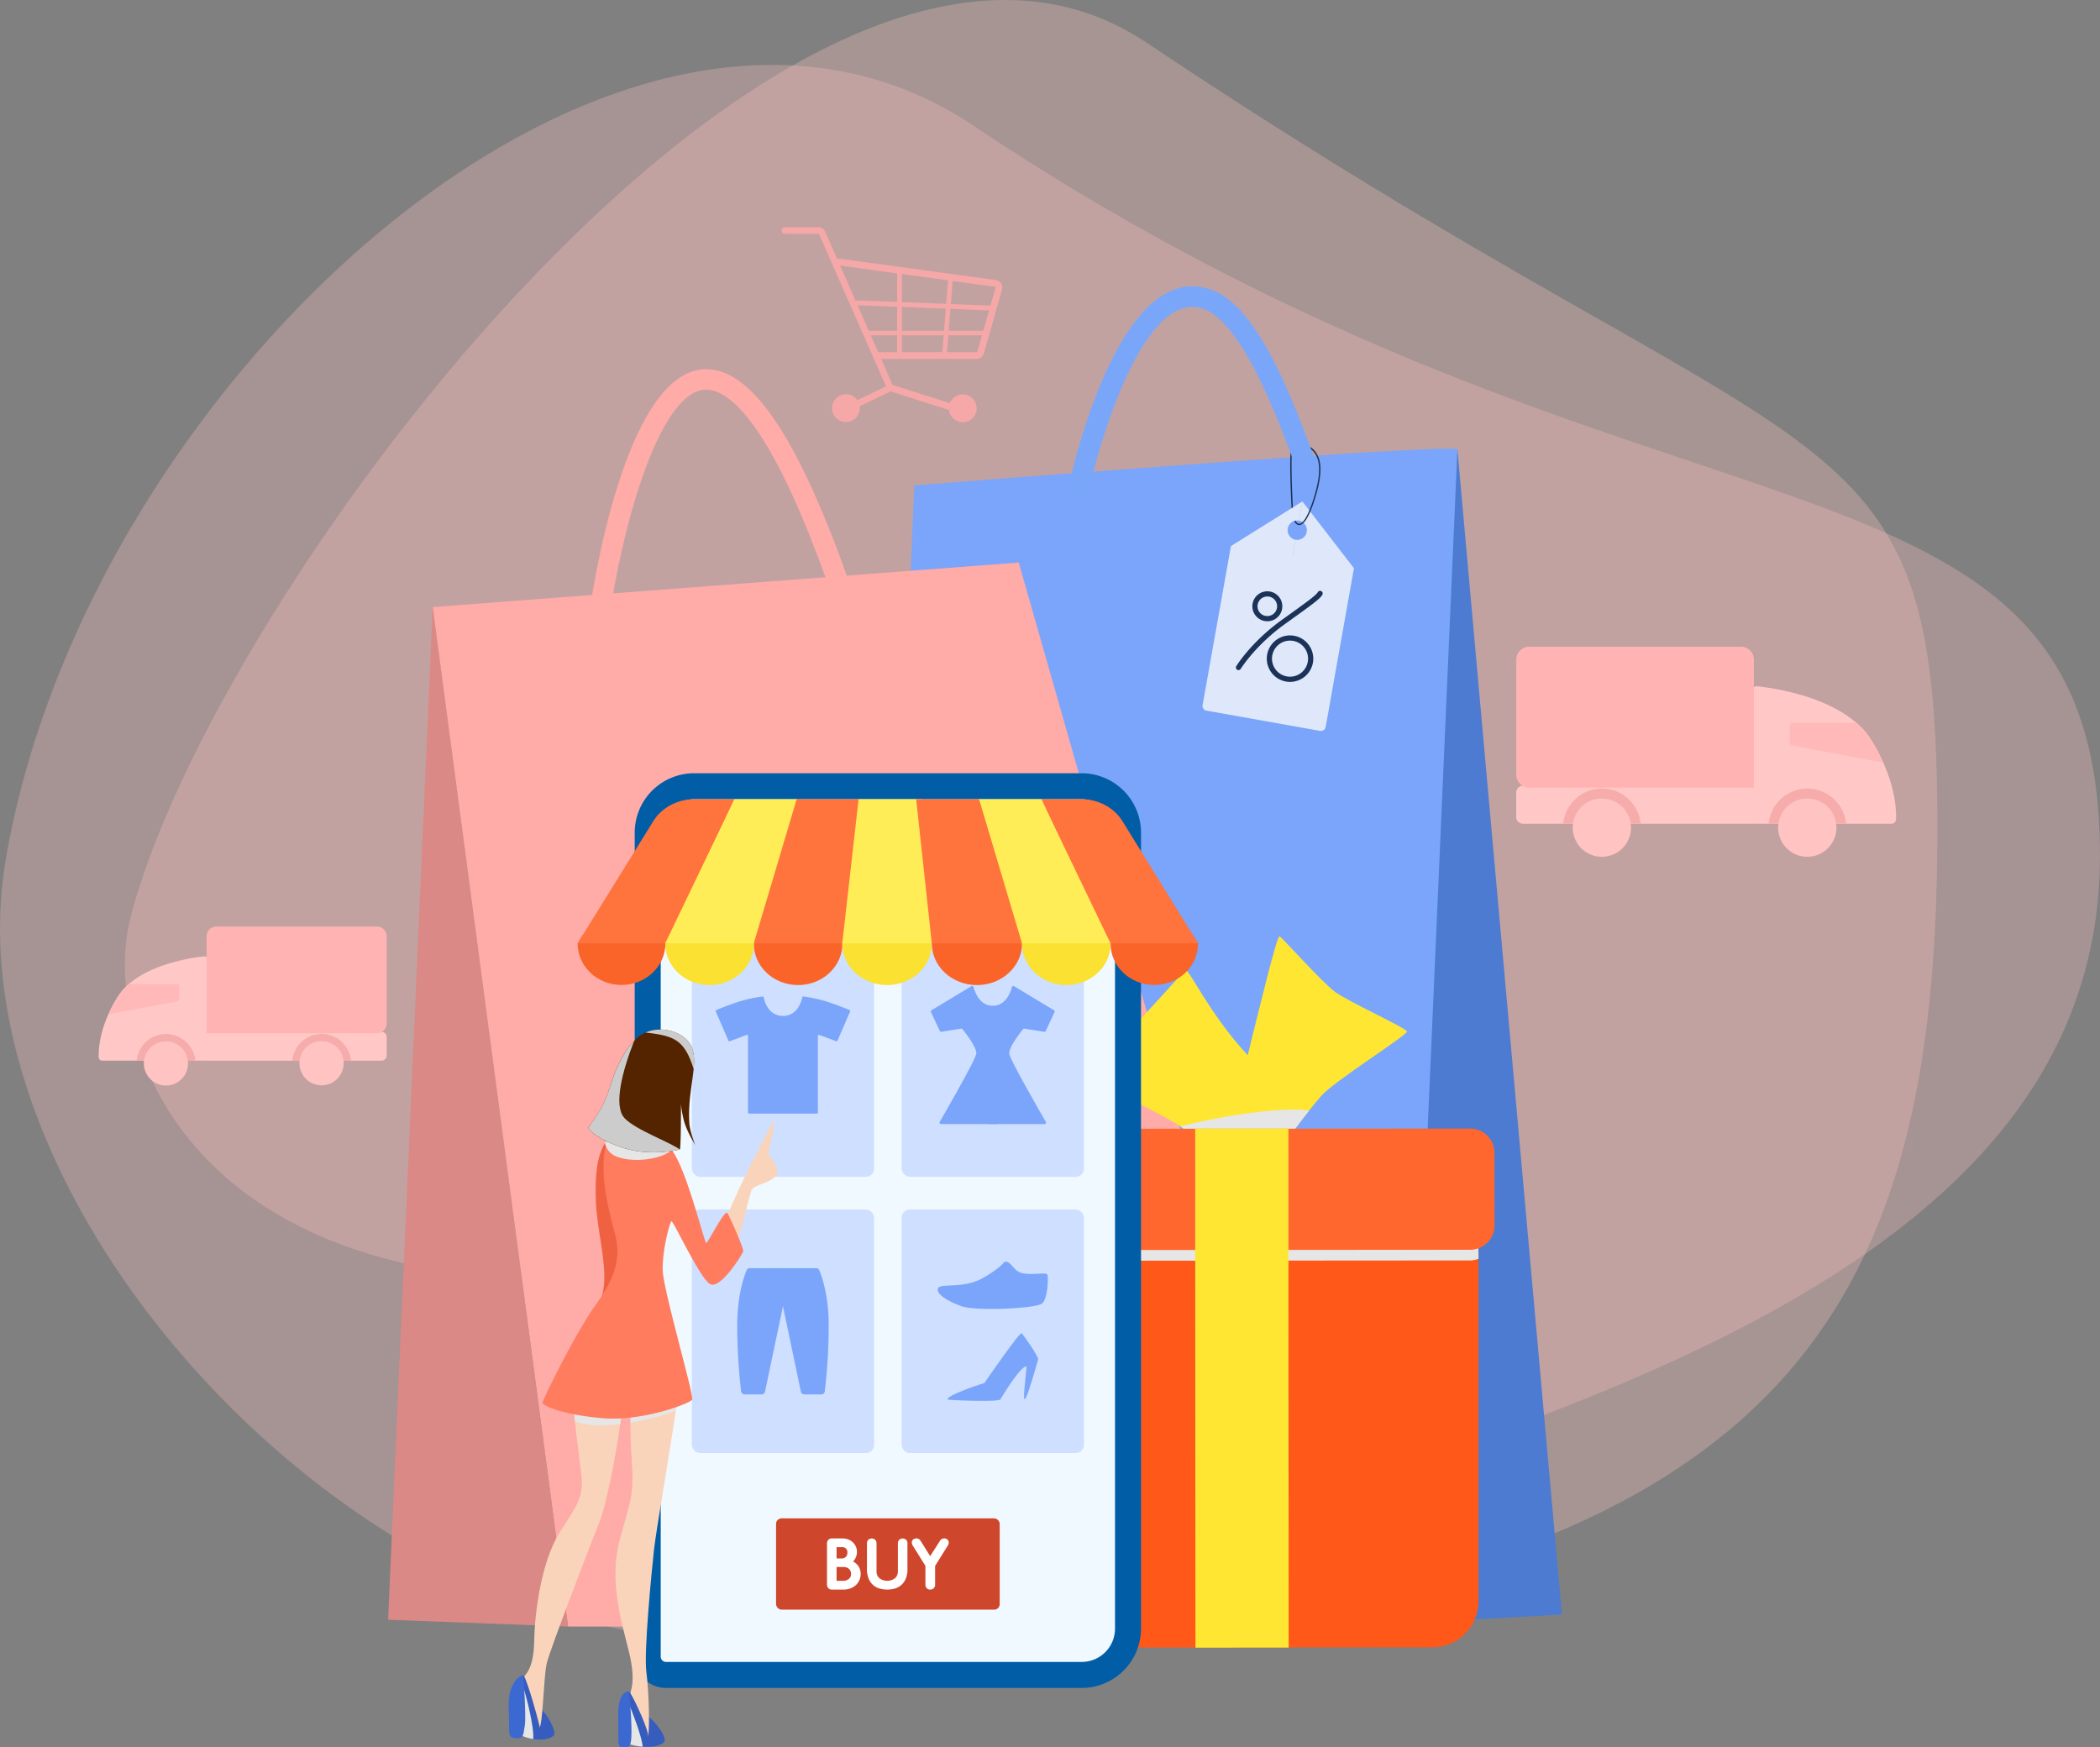 <svg xmlns="http://www.w3.org/2000/svg" viewBox="0 0 1184.47 985.57"><rect x="0" y="0" width="1184.47" height="985.57" fill="#808080" stroke="none"/><defs><style>.cls-1{isolation:isolate;}.cls-2{fill:#ffc6bf;}.cls-2,.cls-3{opacity:0.3;}.cls-3{fill:#ffbfbf;}.cls-4{fill:#ffc8c7;}.cls-5{fill:#ffb4b3;}.cls-6{fill:#ffb9b8;}.cls-7{fill:#f5acab;}.cls-8{fill:#ffc3c2;}.cls-9{fill:#7aa5fa;}.cls-10{fill:#4d7bd1;}.cls-11{fill:#ffaba8;}.cls-12{fill:#db8986;}.cls-13{fill:#ff5819;}.cls-14{fill:#ffe633;}.cls-15{fill:#e6e6e6;}.cls-15,.cls-33{mix-blend-mode:multiply;}.cls-16{fill:#ff672e;}.cls-17{fill:#015da6;}.cls-18{fill:#f0f9ff;}.cls-19{fill:#cfdfff;}.cls-20{fill:#ce462c;}.cls-21{fill:#fff;}.cls-22{fill:#fa6428;}.cls-23{fill:#fae132;}.cls-24{fill:#ff733d;}.cls-25{fill:#ffed57;}.cls-26{fill:#f9d4bb;}.cls-27{fill:#365dbd;}.cls-28{fill:#f06142;}.cls-29{fill:#ff7c5f;}.cls-30{fill:#542300;}.cls-31{fill:#030000;}.cls-32{fill:#3b68d1;}.cls-33,.cls-34{fill:#ccc;}.cls-34{mix-blend-mode:soft-light;}.cls-35{fill:#dfe8fa;}.cls-36{fill:#1c3359;}.cls-37{fill:#7aa6fa;}.cls-38{fill:#f5a8a7;}</style></defs><g class="cls-1"><g id="Layer_1" data-name="Layer 1"><path class="cls-2" d="M2989.68,1826.7c0,249-66.8,410.27-449.19,451.72-141.87,15.38-161.86-198.91-318.7-196.79-230.06,3.11-265.81-144.56-251.82-202.08,44.34-182.28,376.68-627.66,573.58-495.86C2929.05,1641.73,2989.68,1577.74,2989.68,1826.7Z" transform="translate(-1896.92 -1359.68)"/><path class="cls-3" d="M3081.39,1842.25c0,249-337.31,334.2-708.78,434.1-227.93,61.3-508.34-218-472.59-431,45.7-272.21,348.7-546.84,545.6-415C2831.13,1688.36,3081.39,1593.28,3081.39,1842.25Z" transform="translate(-1896.92 -1359.68)"/><path class="cls-4" d="M2966.35,1821.89a2.53,2.53,0,0,1-2.53,2.45h-78.55v-75a2.54,2.54,0,0,1,2.8-2.54c9.11,1,38.31,5.26,55.9,20.63a42.17,42.17,0,0,1,8.28,9.55,104.36,104.36,0,0,1,6.92,12.94C2966.05,1805.24,2966.53,1817,2966.35,1821.89Z" transform="translate(-1896.92 -1359.68)"/><path class="cls-4" d="M2885.49,1802.93v21.41H2755.9a3.81,3.81,0,0,1-3.8-3.8v-13.8a3.81,3.81,0,0,1,3.8-3.81Z" transform="translate(-1896.92 -1359.68)"/><path class="cls-5" d="M862.53,364.82H981.95a7.28,7.28,0,0,1,7.28,7.28v72.21a0,0,0,0,1,0,0H862.53a7.28,7.28,0,0,1-7.28-7.28V372.11A7.28,7.28,0,0,1,862.53,364.82Z"/><path class="cls-6" d="M2959.17,1789.87l-51.41-9.62a1.7,1.7,0,0,1-1.39-1.68v-9.48a1.7,1.7,0,0,1,1.71-1.71H2944a42.17,42.17,0,0,1,8.28,9.55A104.36,104.36,0,0,1,2959.17,1789.87Z" transform="translate(-1896.92 -1359.68)"/><path class="cls-7" d="M2822.3,1824.34h-43.68a21.94,21.94,0,0,1,43.68,0Z" transform="translate(-1896.92 -1359.68)"/><path class="cls-7" d="M2938.17,1824.34h-43.68a21.94,21.94,0,0,1,43.68,0Z" transform="translate(-1896.92 -1359.68)"/><circle class="cls-8" cx="2916.34" cy="1826.4" r="16.45" transform="translate(-2238.52 -640.78) rotate(-13.28)"/><circle class="cls-8" cx="2800.46" cy="1826.4" r="16.45" transform="translate(-2241.62 -667.4) rotate(-13.28)"/><path class="cls-4" d="M1952.6,1956.13a1.93,1.93,0,0,0,1.92,1.86h59.55V1901.1a1.93,1.93,0,0,0-2.13-1.92c-6.91.75-29,4-42.37,15.63a32.15,32.15,0,0,0-6.28,7.24,79.45,79.45,0,0,0-5.25,9.8C1952.83,1943.5,1952.46,1952.44,1952.6,1956.13Z" transform="translate(-1896.92 -1359.68)"/><path class="cls-4" d="M2013.89,1941.76V1958h98.23a2.9,2.9,0,0,0,2.89-2.89v-10.46a2.88,2.88,0,0,0-2.89-2.88Z" transform="translate(-1896.92 -1359.68)"/><path class="cls-5" d="M2018.92,1882.31h96a0,0,0,0,1,0,0V1937a5.52,5.52,0,0,1-5.52,5.52h-90.52a5.52,5.52,0,0,1-5.52-5.52v-49.21A5.52,5.52,0,0,1,2018.92,1882.31Z" transform="translate(2231.44 2465.19) rotate(180)"/><path class="cls-6" d="M1958,1931.85l39-7.29a1.29,1.29,0,0,0,1.06-1.27v-7.19a1.3,1.3,0,0,0-1.3-1.29h-27.2a32.15,32.15,0,0,0-6.28,7.24A79.45,79.45,0,0,0,1958,1931.85Z" transform="translate(-1896.92 -1359.68)"/><path class="cls-7" d="M2061.8,1958h33.1a16.62,16.62,0,0,0-33.1,0Z" transform="translate(-1896.92 -1359.68)"/><path class="cls-7" d="M1974,1958h33.11a16.63,16.63,0,0,0-33.11,0Z" transform="translate(-1896.92 -1359.68)"/><circle class="cls-8" cx="1990.51" cy="1959.55" r="12.47" transform="translate(-2495.28 -448.78) rotate(-22.5)"/><circle class="cls-8" cx="2078.35" cy="1959.55" r="12.47" transform="translate(-2203.2 2172.41) rotate(-76.72)"/><path class="cls-9" d="M2412.55,1633.51s303.5-24.17,306.4-20.3-24.17,661.11-29,662.08-301.56,4.83-302.53,1S2412.55,1633.51,2412.55,1633.51Z" transform="translate(-1896.92 -1359.68)"/><polygon class="cls-10" points="822.03 253.53 880.99 910.78 793.04 915.61 822.03 253.53"/><polygon class="cls-11" points="244.04 342.45 574.6 317.32 745.68 917.54 320.4 917.54 244.04 342.45"/><polygon class="cls-12" points="244.04 342.45 218.91 913.68 320.4 917.54 244.04 342.45"/><path class="cls-11" d="M2240.69,1707.76l-11.48-1.6c1.9-13.68,19.89-133.86,63.68-138.12,27.22-2.51,54.65,38.16,84.55,124.71l-11,3.78c-36-104.33-60.77-118.07-72.47-117C2267.84,1582.13,2247.42,1659.55,2240.69,1707.76Z" transform="translate(-1896.92 -1359.68)"/><path class="cls-13" d="M2730.84,2262.83a26.07,26.07,0,0,1-26,26.1l-81,.06-52.59.05-79.5,0a26.13,26.13,0,0,1-26.1-26V2070.11l0-6,0-17.08a26.07,26.07,0,0,1,26-26.1h79.5l52.59,0,81-.07a26.14,26.14,0,0,1,26.1,26l0,17,0,5.91v127.61l0,12.16Z" transform="translate(-1896.92 -1359.68)"/><path class="cls-14" d="M2690.52,1941.58c-.05,2.15-41.2,28.06-48.37,36.29-2,2.36-4.43,5.25-6.92,8.32-6.09,7.81-12.38,16.33-12.75,16.86s-12.42-.57-21.88-1.52l-11.32-1.26c.48-1.24,1.56-5.33,3-11.29,2.27-8.62,5.25-21,8.44-34.22,7.75-31.65,16.6-67.74,17.92-66.9,2.2,1.39,23.43,25.44,31.07,31.17S2690.31,1939.61,2690.52,1941.58Z" transform="translate(-1896.92 -1359.68)"/><path class="cls-14" d="M2608.36,1962.46s-1.22,13.38-3.29,24.69a79.49,79.49,0,0,1-2.89,12.09,5.48,5.48,0,0,1-1.58,2.29c-7.31,6.53-33.28.61-35-3.81a9.28,9.28,0,0,0-2.8-2.57c-12.14-8.26-59-30-59-31.59.31-1.69,11.38-8.4,23.31-17s36.56-39.34,39-39.28c2,.31,14.38,26.11,34.51,47.53C2603.12,1957.41,2605.74,1960,2608.36,1962.46Z" transform="translate(-1896.92 -1359.68)"/><path class="cls-15" d="M2730.84,2069.75c-.09,0-.09.08-.18.08a13,13,0,0,1-4.58.87l-102.58.07-52.59.05-101.41,0a11.42,11.42,0,0,1-3.92-.73l0-6,0-17.08a26.07,26.07,0,0,1,26-26.1h79.5l52.59,0,81-.07a26.14,26.14,0,0,1,26.1,26l0,17Z" transform="translate(-1896.92 -1359.68)"/><path class="cls-15" d="M2635.23,1986.19c-6.09,7.81-12.38,16.33-12.75,16.86s-12.42-.57-21.88-1.52c-7.31,6.53-33.28.61-35-3.81a9.28,9.28,0,0,0-2.8-2.57c7.12-2,18-4.3,29.4-6.17,4.22-.7,8.62-1.31,12.83-1.83C2617.18,1985.66,2628.55,1985.05,2635.23,1986.19Z" transform="translate(-1896.92 -1359.68)"/><path class="cls-16" d="M2739.88,2051a13.6,13.6,0,0,1-9.07,12.81,13.09,13.09,0,0,1-4.59.87l-102.58.07-52.58.05H2469.64a12.42,12.42,0,0,1-4.09-.73,13.51,13.51,0,0,1-9.52-12.91l-.07-41.08a13.65,13.65,0,0,1,13.66-13.6l101.42-.1,52.59,0,102.57-.07a13.65,13.65,0,0,1,13.62,13.64Z" transform="translate(-1896.92 -1359.68)"/><polygon class="cls-14" points="726.85 929.4 674.27 929.45 674.14 705.16 674.15 661.25 674.13 636.65 726.71 636.6 726.73 661.2 726.73 705.11 726.85 929.4"/><path class="cls-17" d="M2540.49,1829.29v449.13a33.52,33.52,0,0,1-33.42,33.43H2272.53a17.66,17.66,0,0,1-17.61-17.61V1829.29a33.52,33.52,0,0,1,33.42-33.42h218.73A33.52,33.52,0,0,1,2540.49,1829.29Z" transform="translate(-1896.92 -1359.68)"/><path class="cls-18" d="M2272.53,2297.17a2.76,2.76,0,0,1-1.64-.52,3,3,0,0,1-1.3-2.41V1829.29a18.77,18.77,0,0,1,18.75-18.75h218.73a18.77,18.77,0,0,1,18.75,18.75v449.13a18.77,18.77,0,0,1-18.75,18.75Z" transform="translate(-1896.92 -1359.68)"/><rect class="cls-19" x="390.22" y="526.43" width="102.79" height="137.4" rx="4.6"/><rect class="cls-19" x="508.57" y="526.43" width="102.79" height="137.4" rx="4.6"/><rect class="cls-19" x="390.22" y="682.27" width="102.79" height="137.4" rx="4.6"/><rect class="cls-19" x="508.57" y="682.27" width="102.79" height="137.4" rx="4.6"/><rect class="cls-20" x="437.72" y="856.49" width="126.14" height="51.52" rx="3.12"/><path class="cls-21" d="M2364.42,2230.35a2,2,0,0,1,.41-1.28,1.63,1.63,0,0,1,1.35-.53H2372a8,8,0,0,1,3.12.57,6.63,6.63,0,0,1,2.26,1.48,6.28,6.28,0,0,1,1.37,2.07,5.81,5.81,0,0,1,.47,2.27,6.68,6.68,0,0,1-1,3.78,5,5,0,0,1-2.69,2.09v.08a6,6,0,0,1,2.26.67,7.16,7.16,0,0,1,1.84,1.43,6.63,6.63,0,0,1,1.24,2,6.86,6.86,0,0,1,.45,2.48,7.7,7.7,0,0,1-.58,3A7.39,7.39,0,0,1,2379,2253a8.2,8.2,0,0,1-2.75,1.72,10.36,10.36,0,0,1-3.74.64h-6.36a1.63,1.63,0,0,1-1.35-.53,2,2,0,0,1-.41-1.28Zm3.3,9.51h3.77a4.27,4.27,0,0,0,3.29-1.24,4.4,4.4,0,0,0,1.14-3.08,4.24,4.24,0,0,0-1.05-3,4.18,4.18,0,0,0-3.27-1.17h-3.88Zm0,12.6h4.67a5.91,5.91,0,0,0,4-1.36,4.51,4.51,0,0,0,1.58-3.61,5.11,5.11,0,0,0-.36-1.91,4.15,4.15,0,0,0-1.07-1.58,5,5,0,0,0-1.71-1.06,6.51,6.51,0,0,0-2.31-.37h-4.82Z" transform="translate(-1896.92 -1359.68)"/><path class="cls-21" d="M2372.54,2256.36h-6.36a2.58,2.58,0,0,1-2.17-.93,3,3,0,0,1-.64-1.92v-23.16a3.07,3.07,0,0,1,.64-1.93,2.61,2.61,0,0,1,2.17-.92H2372a9.09,9.09,0,0,1,3.52.64,7.76,7.76,0,0,1,2.6,1.72,7.48,7.48,0,0,1,1.6,2.4,7.13,7.13,0,0,1,.55,2.67,7.77,7.77,0,0,1-1.21,4.36,7.35,7.35,0,0,1-1,1.23l.23.11a8.09,8.09,0,0,1,2.12,1.64,7.56,7.56,0,0,1,1.44,2.36,7.84,7.84,0,0,1,.52,2.86,8.79,8.79,0,0,1-.66,3.39,8.33,8.33,0,0,1-1.93,2.84,9.54,9.54,0,0,1-3.09,1.93A11.34,11.34,0,0,1,2372.54,2256.36Zm-6.36-26.78a.77.77,0,0,0-.53.13,1,1,0,0,0-.19.64v23.16a.94.94,0,0,0,.19.63.77.77,0,0,0,.53.13h6.36a9.13,9.13,0,0,0,3.36-.57,7.14,7.14,0,0,0,2.4-1.49,6.21,6.21,0,0,0,1.45-2.13,6.65,6.65,0,0,0,.51-2.59,5.64,5.64,0,0,0-.39-2.1,5.53,5.53,0,0,0-1-1.71,6.21,6.21,0,0,0-1.57-1.21,5,5,0,0,0-1.86-.56l-.46,0,.27.1a6.1,6.1,0,0,1,2.06,1.27,5.4,5.4,0,0,1,1.32,2,6.15,6.15,0,0,1,.44,2.3,5.56,5.56,0,0,1-1.95,4.41,7,7,0,0,1-4.7,1.6h-5.71v-12h5.86a7.78,7.78,0,0,1,1.92.22v-1.55a5.88,5.88,0,0,1-3,.71h-4.81v-10.55h4.92a5.15,5.15,0,0,1,4,1.52,5.27,5.27,0,0,1,1.33,3.67,5.21,5.21,0,0,1-2.15,4.42l.37-.16a3.92,3.92,0,0,0,2.14-1.67,5.68,5.68,0,0,0,.86-3.2,4.82,4.82,0,0,0-.4-1.88,5.29,5.29,0,0,0-1.15-1.73,5.71,5.71,0,0,0-1.91-1.25,7.1,7.1,0,0,0-2.72-.49Zm2.59,21.83h3.62a4.91,4.91,0,0,0,3.34-1.1,3.48,3.48,0,0,0,1.22-2.82,4.08,4.08,0,0,0-.29-1.53,3.29,3.29,0,0,0-.82-1.21,4,4,0,0,0-1.36-.83,5.6,5.6,0,0,0-1.94-.31h-3.77Zm0-12.6h2.72a3.23,3.23,0,0,0,2.52-.9,3.35,3.35,0,0,0,.87-2.37,2.84,2.84,0,0,0-3.28-3.1h-2.83Z" transform="translate(-1896.92 -1359.68)"/><path class="cls-21" d="M2387,2230.28a1.77,1.77,0,0,1,.45-1.28,1.65,1.65,0,0,1,1.21-.46,1.63,1.63,0,0,1,1.2.46,1.75,1.75,0,0,1,.45,1.28v15.61a6.1,6.1,0,0,0,2,4.83,8.39,8.39,0,0,0,10.23,0,6.13,6.13,0,0,0,2-4.83v-15.61a1.75,1.75,0,0,1,.45-1.28,1.81,1.81,0,0,1,2.41,0,1.77,1.77,0,0,1,.45,1.28v14.39a12.73,12.73,0,0,1-1,5.39,8.37,8.37,0,0,1-5.85,4.83,14.87,14.87,0,0,1-7.1,0,8.37,8.37,0,0,1-5.85-4.83,12.73,12.73,0,0,1-1-5.39Z" transform="translate(-1896.92 -1359.68)"/><path class="cls-21" d="M2397.33,2256.36a16.15,16.15,0,0,1-3.79-.46,9.76,9.76,0,0,1-3.74-1.77,9.58,9.58,0,0,1-2.81-3.62,13.69,13.69,0,0,1-1.08-5.84v-14.39a2.8,2.8,0,0,1,.74-2,2.9,2.9,0,0,1,3.91,0,2.79,2.79,0,0,1,.75,2v15.61a5.08,5.08,0,0,0,1.6,4.05,7.38,7.38,0,0,0,8.84,0,5.09,5.09,0,0,0,1.61-4.05v-15.61a2.78,2.78,0,0,1,.74-2,2.89,2.89,0,0,1,3.91,0,2.8,2.8,0,0,1,.74,2v14.39a13.88,13.88,0,0,1-1.07,5.84,9.79,9.79,0,0,1-2.81,3.62,9.9,9.9,0,0,1-3.75,1.78A16.68,16.68,0,0,1,2397.33,2256.36Zm-8.72-26.78a.58.58,0,0,0-.46.15s-.15.16-.15.55v14.39a11.67,11.67,0,0,0,.88,4.95,7.5,7.5,0,0,0,2.19,2.85,7.6,7.6,0,0,0,2.94,1.4,14.06,14.06,0,0,0,6.64,0,7.33,7.33,0,0,0,5.14-4.25,11.84,11.84,0,0,0,.87-4.95v-14.39c0-.39-.11-.51-.15-.55a.56.56,0,0,0-.46-.15.55.55,0,0,0-.45.15s-.16.16-.16.55v15.61a7.14,7.14,0,0,1-2.3,5.61,9.44,9.44,0,0,1-11.62,0,7.14,7.14,0,0,1-2.3-5.61v-15.61c0-.39-.12-.51-.16-.55A.55.55,0,0,0,2388.61,2229.58Z" transform="translate(-1896.92 -1359.68)"/><path class="cls-21" d="M2420,2242.74l-7.18-11.5a2.71,2.71,0,0,1-.53-1.37,1.22,1.22,0,0,1,.43-1,1.69,1.69,0,0,1,1.08-.35,2,2,0,0,1,.86.2,2.09,2.09,0,0,1,.79.84l6.21,9.94,6.2-9.94a2.09,2.09,0,0,1,.79-.84,2,2,0,0,1,.86-.2,1.69,1.69,0,0,1,1.08.35,1.22,1.22,0,0,1,.43,1,2.71,2.71,0,0,1-.53,1.37l-7.18,11.5v10.84a1.73,1.73,0,0,1-.45,1.27,1.78,1.78,0,0,1-2.41,0,1.73,1.73,0,0,1-.45-1.27Z" transform="translate(-1896.92 -1359.68)"/><path class="cls-21" d="M2421.63,2256.36a2.65,2.65,0,0,1-2-.78,2.76,2.76,0,0,1-.74-2V2243l-7-11.25a3.56,3.56,0,0,1-.68-1.92,2.23,2.23,0,0,1,.82-1.79,2.87,2.87,0,0,1,3-.27,3,3,0,0,1,1.23,1.23l5.3,8.51L2427,2229a3,3,0,0,1,1.22-1.21,2.87,2.87,0,0,1,3,.27,2.23,2.23,0,0,1,.82,1.79,3.61,3.61,0,0,1-.69,1.94l-7,11.23v10.54a2.76,2.76,0,0,1-.74,2A2.66,2.66,0,0,1,2421.63,2256.36Zm-7.85-26.78a.65.65,0,0,0-.42.12c0,.2,0,.44.32,1l7.34,11.77v11.14a.76.76,0,0,0,.16.54c0,.05.14.15.45.15s.42-.1.46-.15a.76.76,0,0,0,.15-.54v-11.14l7.35-11.75a1.79,1.79,0,0,0,.36-.82c-.17-.34-.49-.37-.86-.19a1.12,1.12,0,0,0-.35.43l-7.11,11.39-7.09-11.37c-.22-.38-.36-.45-.36-.45A1,1,0,0,0,2413.78,2229.58Z" transform="translate(-1896.92 -1359.68)"/><path class="cls-9" d="M2338.32,1932.8c8.55,0,10.68-8.45,11.09-10.57a.52.52,0,0,1,.58-.43,79.92,79.92,0,0,1,16.65,4c6.24,2.27,8.66,3.29,9.54,3.69a.53.53,0,0,1,.27.7l-7.19,16.56a.54.54,0,0,1-.68.29l-9.62-3.58a.53.53,0,0,0-.72.5v43.37a.54.54,0,0,1-.54.53h-19a.53.53,0,0,1-.53-.54l.17-54.49" transform="translate(-1896.92 -1359.68)"/><path class="cls-9" d="M2338.75,1932.8c-8.55,0-10.69-8.45-11.09-10.57a.52.52,0,0,0-.58-.43,79.77,79.77,0,0,0-16.65,4c-6.24,2.27-8.66,3.29-9.55,3.69a.54.54,0,0,0-.27.7l7.2,16.56a.53.53,0,0,0,.67.29l9.63-3.58a.53.53,0,0,1,.72.5v43.37a.54.54,0,0,0,.54.53h19a.54.54,0,0,0,.53-.54l-.17-54.49" transform="translate(-1896.92 -1359.68)"/><path class="cls-9" d="M2457.05,1927.05c-7.56,0-10.22-7.64-11-10.55a.83.83,0,0,0-1.24-.5l-22.47,13.55a.82.82,0,0,0-.33,1.06l5,10.64a.84.84,0,0,0,.89.47l11.13-1.79a.85.85,0,0,1,.79.31c1.52,1.9,8.18,10.44,7.77,13.81s-16.93,32.07-20.62,38.45a.83.83,0,0,0,.72,1.25h31.79Z" transform="translate(-1896.92 -1359.68)"/><path class="cls-9" d="M2456.71,1927.05c7.56,0,10.22-7.64,10.95-10.55a.83.83,0,0,1,1.24-.5l22.47,13.55a.82.82,0,0,1,.33,1.06l-4.95,10.64a.84.84,0,0,1-.89.47l-11.13-1.79a.85.85,0,0,0-.79.31c-1.52,1.9-8.18,10.44-7.77,13.81s16.93,32.07,20.62,38.45a.83.83,0,0,1-.72,1.25h-31.79Z" transform="translate(-1896.92 -1359.68)"/><path class="cls-9" d="M2337.13,2075.06h20.16a1.9,1.9,0,0,1,1.75,1.16c1.36,3.26,5,13.34,5.28,29.3a312.28,312.28,0,0,1-2.21,39.05,1.89,1.89,0,0,1-1.88,1.68h-9.72a1.9,1.9,0,0,1-1.86-1.51l-10.31-49.13Z" transform="translate(-1896.92 -1359.68)"/><path class="cls-9" d="M2339.94,2075.06h-20.16a1.88,1.88,0,0,0-1.75,1.16c-1.37,3.26-5,13.34-5.28,29.3a310.3,310.3,0,0,0,2.21,39.05,1.89,1.89,0,0,0,1.88,1.68h9.71a1.9,1.9,0,0,0,1.86-1.51l10.32-49.13Z" transform="translate(-1896.92 -1359.68)"/><path class="cls-9" d="M2463.85,2071.38c3.87,0,4.31,5.18,9.63,6.47s13.66-.72,14.23.86.29,13.37-3,16.25-37.38,4.45-45.43,1.58-14.81-7.19-13.23-10.21,14.23.58,25.3-5.75S2463,2071.38,2463.85,2071.38Z" transform="translate(-1896.92 -1359.68)"/><path class="cls-9" d="M2452.17,2139.81s19.86-29,21-28,9.12,12.47,9.32,14.6c0,0-6.26,22.6-7.6,22.6s1.42-18.55.91-18.55-3.34,0-14.69,18.65c-1,1.57-29.81.41-29.8,0C2431.31,2146.4,2452.17,2139.81,2452.17,2139.81Z" transform="translate(-1896.92 -1359.68)"/><path class="cls-22" d="M2372.07,1892c0-12.9-50-12.9-50,0s11.19,23.36,25,23.36S2372.07,1904.85,2372.07,1892Z" transform="translate(-1896.92 -1359.68)"/><path class="cls-22" d="M2272.21,1891.83v.12c0,12.91-11.08,23.34-24.74,23.34s-24.73-10.43-24.73-23.34v-.12l2.8-4.65C2236,1879.35,2271.92,1880.91,2272.21,1891.83Z" transform="translate(-1896.92 -1359.68)"/><path class="cls-23" d="M2322.21,1892c0-12.9-50.09-12.9-50.09,0s11.21,23.36,25,23.36S2322.21,1904.85,2322.21,1892Z" transform="translate(-1896.92 -1359.68)"/><path class="cls-24" d="M2311.16,1810.51l-37.55,81.32h-50.87l2.86-4.65,39.76-64.23c4.75-7.7,13.6-12.44,23.2-12.44Z" transform="translate(-1896.92 -1359.68)"/><polygon class="cls-25" points="426.07 532.14 375.2 532.14 414.25 450.83 449.73 450.83 426.07 532.14"/><polygon class="cls-24" points="476.01 532.14 425.14 532.14 449.35 450.83 484.83 450.83 476.01 532.14"/><path class="cls-23" d="M2422.54,1892c0-12.9-50.58-12.9-50.58,0s11.32,23.36,25.29,23.36S2422.54,1904.85,2422.54,1892Z" transform="translate(-1896.92 -1359.68)"/><path class="cls-22" d="M2473.38,1892c0-12.9-50.84-12.9-50.84,0s11.38,23.36,25.42,23.36S2473.38,1904.85,2473.38,1892Z" transform="translate(-1896.92 -1359.68)"/><path class="cls-23" d="M2523.38,1892c0-12.9-50-12.9-50,0s11.19,23.36,25,23.36S2523.38,1904.85,2523.38,1892Z" transform="translate(-1896.92 -1359.68)"/><path class="cls-22" d="M2572.65,1891.77v.18c0,12.91-11,23.34-24.66,23.34s-24.67-10.43-24.67-23.34v-.12c.28-10.9,35.92-12.48,46.43-4.72Z" transform="translate(-1896.92 -1359.68)"/><polygon class="cls-25" points="525.95 532.14 475.07 532.14 484.27 450.83 519.75 450.83 525.95 532.14"/><path class="cls-24" d="M2572.68,1891.83H2521.8l-37.55-81.32h22.6c9.6,0,18.46,4.74,23.2,12.44l39.7,64.16,2.9,4.66Z" transform="translate(-1896.92 -1359.68)"/><polygon class="cls-25" points="575.51 532.14 626.38 532.14 587.33 450.83 551.85 450.83 575.51 532.14"/><polygon class="cls-24" points="525.57 532.14 576.45 532.14 552.23 450.83 516.75 450.83 525.57 532.14"/><path class="cls-26" d="M2306.28,2046.92s.17,2.73.59,5.95a.78.78,0,0,1,0,.22,41.42,41.42,0,0,0,1.8,8.49l0,.05c.54,1.38,1.22,2.09,2,1.57a2.89,2.89,0,0,0,.83-1,40.37,40.37,0,0,0,3-7.78c2.63-8.91,5.38-21.53,6.48-23.57,1.69-3.07,10.75-3.83,13.82-8.13s-4.79-10.77-4.44-13c.44-3.07,4.12-16.75,2.9-17.51-.57-.37-8.77,16.87-11.35,21.48-3.58,6.44-11.56,24.11-14.53,30.74l-.64,1.45Z" transform="translate(-1896.92 -1359.68)"/><path class="cls-27" d="M2262.56,2328c3.53,2.3,10.74,11.51,9.05,14.27s-12.73-.77-12.88-2.46S2262.56,2328,2262.56,2328Z" transform="translate(-1896.92 -1359.68)"/><path class="cls-26" d="M2251.68,2291.52c4.27,17.51.59,22.1.59,24.23s8.3,24,9.82,23.64.93-25.16-.59-36.5,3-57.11,4.27-68.74c1.06-10.14,9.53-58.88,12.35-78.79.2-1.42.37-2.67.52-3.78s.27-2.28.34-3.07c0,0-23-12.27-24.55-8.59-.57,1.38-1.11,4.84-1.45,9.7-.27,3.53-.44,7.81-.44,12.57-.07,6.16.12,13.13.66,20.4,1.52,20.55-.61,23-6.75,45.71S2247.36,2274,2251.68,2291.52Z" transform="translate(-1896.92 -1359.68)"/><path class="cls-27" d="M2202.41,2323.9c5.83,6.44,8,13.35,6.91,14.73s-12.89-1.84-13.35-4.61S2202.41,2323.9,2202.41,2323.9Z" transform="translate(-1896.92 -1359.68)"/><path class="cls-26" d="M2201,2334.48c2.14-.9,2.46-28.55,4.3-36.5s25.78-70,29.75-79.79c3.42-8.35,8.79-34.22,11.67-55.19.49-3.71.93-7.24,1.25-10.51,0,0-26.42-5.2-27.33-1.82-.32,1.18,0,5.26.52,10.59.91,8.64,2.5,20.57,3.44,28.6.12,1.13.24,2.18.34,3.14,1.15,11.17-3.17,16.79-10.58,28.36-.54.86-1.11,1.74-1.7,2.65-10.43,16.57-14.11,45.1-14.43,61.37s-5.16,18.78-6.07,20.63S2198.9,2335.39,2201,2334.48Z" transform="translate(-1896.92 -1359.68)"/><path class="cls-28" d="M2233,2036.81c.56,17.92,7.51,39.43,3.56,53.54a20.43,20.43,0,0,1-1.43,3.86c-6.72,13.8,29.17-8.3,29.17-25.19,0-11.88-11.91-40.7-18.9-56.69-2.95-6.67-5-11.12-5-11.12l-.19.27a29.22,29.22,0,0,0-2,3C2234.15,2011.25,2232.43,2020,2233,2036.81Z" transform="translate(-1896.92 -1359.68)"/><path class="cls-15" d="M2253,2149.62c-.27,3.53-.44,7.81-.44,12.57,10.65-1.74,20.67-4.67,25.58-6.83.2-1.42.37-2.67.52-3.78C2274.88,2150.77,2264.27,2150,2253,2149.62Z" transform="translate(-1896.92 -1359.68)"/><path class="cls-15" d="M2221.19,2161.26c6,2.82,15.73,2.89,25.56,1.74.49-3.71.93-7.24,1.25-10.51,0,0-26.42-5.2-27.33-1.82C2220.35,2151.85,2220.65,2155.93,2221.19,2161.26Z" transform="translate(-1896.92 -1359.68)"/><path class="cls-29" d="M2202.87,2151c0,1.23,9.53,6.43,32.85,8.59a77.62,77.62,0,0,0,14,0c19-1.57,36.61-8.66,37.59-10.38,1.23-2.14-16.28-61.7-16.6-73s4-27,4.91-27.62,15.67,31.3,21.51,35.28,18.71-16.87,19-18.41-7.36-19-8.89-21.46-11,16.87-12,16.87-11.14-42.06-19.49-52.47a7.59,7.59,0,0,0-2-1.86s-.13-.1-.37-.25c-3.1-2.11-25.14-16.57-32.43-6.21a7.92,7.92,0,0,0-.86,1.52,5.17,5.17,0,0,0-.42,1,30.92,30.92,0,0,0-1.08,3.61c-3.83,15.76,1.94,37.19,5.06,48.88,2.48,9.2,2.16,17.58-2.93,27.94a70.07,70.07,0,0,1-4.24,7.48c-1,1.55-2.06,3.12-3.24,4.77C2221.29,2111.69,2202.87,2149.74,2202.87,2151Z" transform="translate(-1896.92 -1359.68)"/><path class="cls-15" d="M2238.15,2004.48a8.43,8.43,0,0,0,.47,1.57,10,10,0,0,0,5.06,5.6,14.18,14.18,0,0,0,1.67.68c9.23,3.34,25.06,1.33,30.39-4a7.11,7.11,0,0,0,1.08-1.35l-3.41-.76c-7.61-1.67-25.78-5.55-32.43-6.21a7.92,7.92,0,0,0-.86,1.52A29.22,29.22,0,0,0,2238.15,2004.48Z" transform="translate(-1896.92 -1359.68)"/><path class="cls-30" d="M2228.85,1995.69c-.4,1.42,5.94,7.17,20.06,11.66,13.5,4.3,29.41,1.5,31.32.69.1,0,.15,0,.17-.08.62-.61.62-25.58.62-25.58a58.1,58.1,0,0,0,1.64,9.43c1.43,5.72,6.34,13.7,6.34,13.7s-2.95-7.54-3.27-12.28c-.78-12,1.65-22.22,2.43-30.54.71-7.34.12-13.21-5.08-17.53s-14.58-6.43-22.12-3a15.48,15.48,0,0,0-3.88,2.41,28,28,0,0,0-2.5,2.33c-4.79,4.91-9.6,12.79-13.46,25.48C2236.68,1987.14,2229.27,1994.26,2228.85,1995.69Z" transform="translate(-1896.92 -1359.68)"/><path class="cls-27" d="M2250.77,2339.66a6.78,6.78,0,0,0,0,.79,16.42,16.42,0,0,0,.24,2.31c.32.88,4.1,1.91,8.4,2.23,4.64.32,9.87-.19,12-2.67,0,0-11.12-.94-9.14-2.46s-8.66-24.4-10.5-25.92C2250.3,2312.66,2250.35,2331.88,2250.77,2339.66Z" transform="translate(-1896.92 -1359.68)"/><path class="cls-31" d="M2251.82,2313.92" transform="translate(-1896.92 -1359.68)"/><path class="cls-15" d="M2250.77,2339.66a6.78,6.78,0,0,0,0,.79,16.42,16.42,0,0,0,.24,2.31c.32.88,4.1,1.91,8.4,2.23-.37-5.3-5.5-18.83-8.08-24.84C2251.36,2320.15,2250.75,2332,2250.77,2339.66Z" transform="translate(-1896.92 -1359.68)"/><path class="cls-32" d="M2251.73,2313.88s-6.4-1.18-6.1,14-.78,17.28,2.25,17.28,5.22,1.84,5.22-8.49S2251.73,2313.88,2251.73,2313.88Z" transform="translate(-1896.92 -1359.68)"/><path class="cls-27" d="M2188.9,2337.26c.08.27.52.64,1.21,1a24.46,24.46,0,0,0,7.51,2.38c4.12.69,8.76.52,11.69-2,0,0-7.81-.61-7.52-2.16s-8-31.13-9.72-31.77S2188.44,2335.56,2188.9,2337.26Z" transform="translate(-1896.92 -1359.68)"/><path class="cls-15" d="M2189.52,2337.26a2.28,2.28,0,0,0,.59,1,24.46,24.46,0,0,0,7.51,2.38c.71-4.59-2.65-20.23-5.79-30C2191.83,2310.69,2189.52,2336.18,2189.52,2337.26Z" transform="translate(-1896.92 -1359.68)"/><path class="cls-32" d="M2192.08,2304.72c-2.76.15-8.95,5.48-8.23,19.07s-1.08,15.9,3.68,16.37,4.45-1.42,5.37-6.93S2192.08,2304.72,2192.08,2304.72Z" transform="translate(-1896.92 -1359.68)"/><path class="cls-33" d="M2228.85,1995.69c-.4,1.42,5.94,7.17,20.06,11.66,13.5,4.3,29.41,1.5,31.32.69-5.5-4.13-24.84-11-31-17.58-6.57-6.9-1.15-27.06,5.36-43.58-4.79,4.91-9.6,12.79-13.46,25.48C2236.68,1987.14,2229.27,1994.26,2228.85,1995.69Z" transform="translate(-1896.92 -1359.68)"/><path class="cls-34" d="M2261,1942.14c16.79,1.84,21.93,4.37,27.2,20.55.71-7.34.12-13.21-5.08-17.53S2268.5,1938.73,2261,1942.14Z" transform="translate(-1896.92 -1359.68)"/><path class="cls-35" d="M2582.4,1673.19h70.51a0,0,0,0,1,0,0v91.11a2.7,2.7,0,0,1-2.7,2.7h-65.1a2.7,2.7,0,0,1-2.7-2.7v-91.11A0,0,0,0,1,2582.4,1673.19Z" transform="translate(-1554.68 -1792.09) rotate(10.1)"/><path class="cls-35" d="M2631.5,1642.53l-1.93,10.84a5.48,5.48,0,0,1-1.92,10.79l-2.47,13.85,35.31,2.07Zm0,0h0l0,0Z" transform="translate(-1896.92 -1359.68)"/><path class="cls-36" d="M2629.69,1655.89h0c-1.51,0-2.79-1.54-3.5-4.15l.75-.21c.6,2.23,1.64,3.56,2.76,3.58,1.38.07,4.31-1.84,8.28-14.67,5.38-17.36,2.39-23.35-.81-26.62a9.11,9.11,0,0,0-6.94-2.65,5.8,5.8,0,0,0-4.14,1.59c-1.31,1.58-.51,23.6.34,38l-.78,0c-.21-3.71-2.08-36.24-.17-38.55a6.56,6.56,0,0,1,4.72-1.88,10,10,0,0,1,7.52,2.89c3.35,3.42,6.5,9.63,1,27.39C2635.55,1650.77,2632.53,1655.89,2629.69,1655.89Z" transform="translate(-1896.92 -1359.68)"/><path class="cls-37" d="M2510.05,1640.5l-11.35-2.39c2.46-11.67,25.3-114,68.7-116.84,26.65-1.7,47,28.87,73.24,103.53l-10.94,3.84c-31.34-89.35-50.17-96.49-61.55-95.8C2538.74,1534.75,2516.24,1611.2,2510.05,1640.5Z" transform="translate(-1896.92 -1359.68)"/><path class="cls-35" d="M2631.55,1642.53l0,0v0Zm-6.34,35.48,2.47-13.85a5.47,5.47,0,0,1,1.92-10.78l1.93-10.84-40.35,25.2Z" transform="translate(-1896.92 -1359.68)"/><path class="cls-36" d="M2595.23,1737.67a1.48,1.48,0,0,1-1-2.22c.34-.56,8.6-13.86,25.91-26.25,13.66-9.78,19.24-13.82,20.06-15.47a1.47,1.47,0,0,1,2.63,1.31c-1.13,2.29-5,5.08-21,16.55-16.83,12.05-25,25.27-25.12,25.4A1.47,1.47,0,0,1,2595.23,1737.67Z" transform="translate(-1896.92 -1359.68)"/><path class="cls-36" d="M2622.24,1744.13a13.11,13.11,0,1,1,15.21-10.61A13.13,13.13,0,0,1,2622.24,1744.13Zm4.08-22.92a10.17,10.17,0,1,0,8.23,11.79A10.16,10.16,0,0,0,2626.32,1721.21Z" transform="translate(-1896.92 -1359.68)"/><path class="cls-36" d="M2610.25,1710a8.45,8.45,0,1,1,9.81-6.84A8.45,8.45,0,0,1,2610.25,1710Zm2.45-13.75a5.52,5.52,0,1,0,4.46,6.4A5.53,5.53,0,0,0,2612.7,1696.22Z" transform="translate(-1896.92 -1359.68)"/><path class="cls-38" d="M2376.59,1591.23a1.86,1.86,0,0,1-.82-3.54l20.6-10c.13-.07.24-.2.17-.35l-37.62-85.55a.44.44,0,0,0-.39-.21h-19.06a1.87,1.87,0,0,1,0-3.73h19.06a4.13,4.13,0,0,1,3.8,2.44l37.63,85.55a4,4,0,0,1-2,5.2l-20.6,10A1.81,1.81,0,0,1,2376.59,1591.23Z" transform="translate(-1896.92 -1359.68)"/><rect class="cls-38" x="2415.82" y="1565.25" width="3.82" height="38.3" transform="translate(-1724.64 2045.06) rotate(-72.27)"/><path class="cls-38" d="M2447.83,1562.13h-56.19a1.91,1.91,0,0,1,0-3.82h56.19a.36.36,0,0,0,.35-.27l10.27-36.12-.3-.46-88.82-12.16a1.9,1.9,0,0,1-1.63-2.15,1.92,1.92,0,0,1,2.15-1.64l88.81,12.16a4.2,4.2,0,0,1,3.46,5.29l-10.27,36.13A4.21,4.21,0,0,1,2447.83,1562.13Z" transform="translate(-1896.92 -1359.68)"/><path class="cls-38" d="M2452.19,1548.82h-66a1.28,1.28,0,0,1,0-2.55h66a1.28,1.28,0,1,1,0,2.55Z" transform="translate(-1896.92 -1359.68)"/><path class="cls-38" d="M2457.05,1534.85H2457l-76.67-3a1.38,1.38,0,0,1-1.32-1.43,1.35,1.35,0,0,1,1.43-1.31l76.67,3a1.38,1.38,0,0,1,0,2.75Z" transform="translate(-1896.92 -1359.68)"/><path class="cls-38" d="M2404.32,1560.53a1.37,1.37,0,0,1-1.38-1.37v-46.45a1.38,1.38,0,0,1,2.75,0v46.45A1.37,1.37,0,0,1,2404.32,1560.53Z" transform="translate(-1896.92 -1359.68)"/><path class="cls-38" d="M2429.66,1560.51h-.1a1.31,1.31,0,0,1-1.21-1.42l3.39-42.52a1.33,1.33,0,0,1,1.42-1.21,1.31,1.31,0,0,1,1.2,1.42L2431,1559.3A1.31,1.31,0,0,1,2429.66,1560.51Z" transform="translate(-1896.92 -1359.68)"/><circle class="cls-38" cx="2374.04" cy="1589.91" r="7.85" transform="translate(-1900.27 1815.13) rotate(-67.5)"/><circle class="cls-38" cx="2440" cy="1589.91" r="7.85" transform="translate(-2196.93 -756.55) rotate(-13.28)"/></g></g></svg>